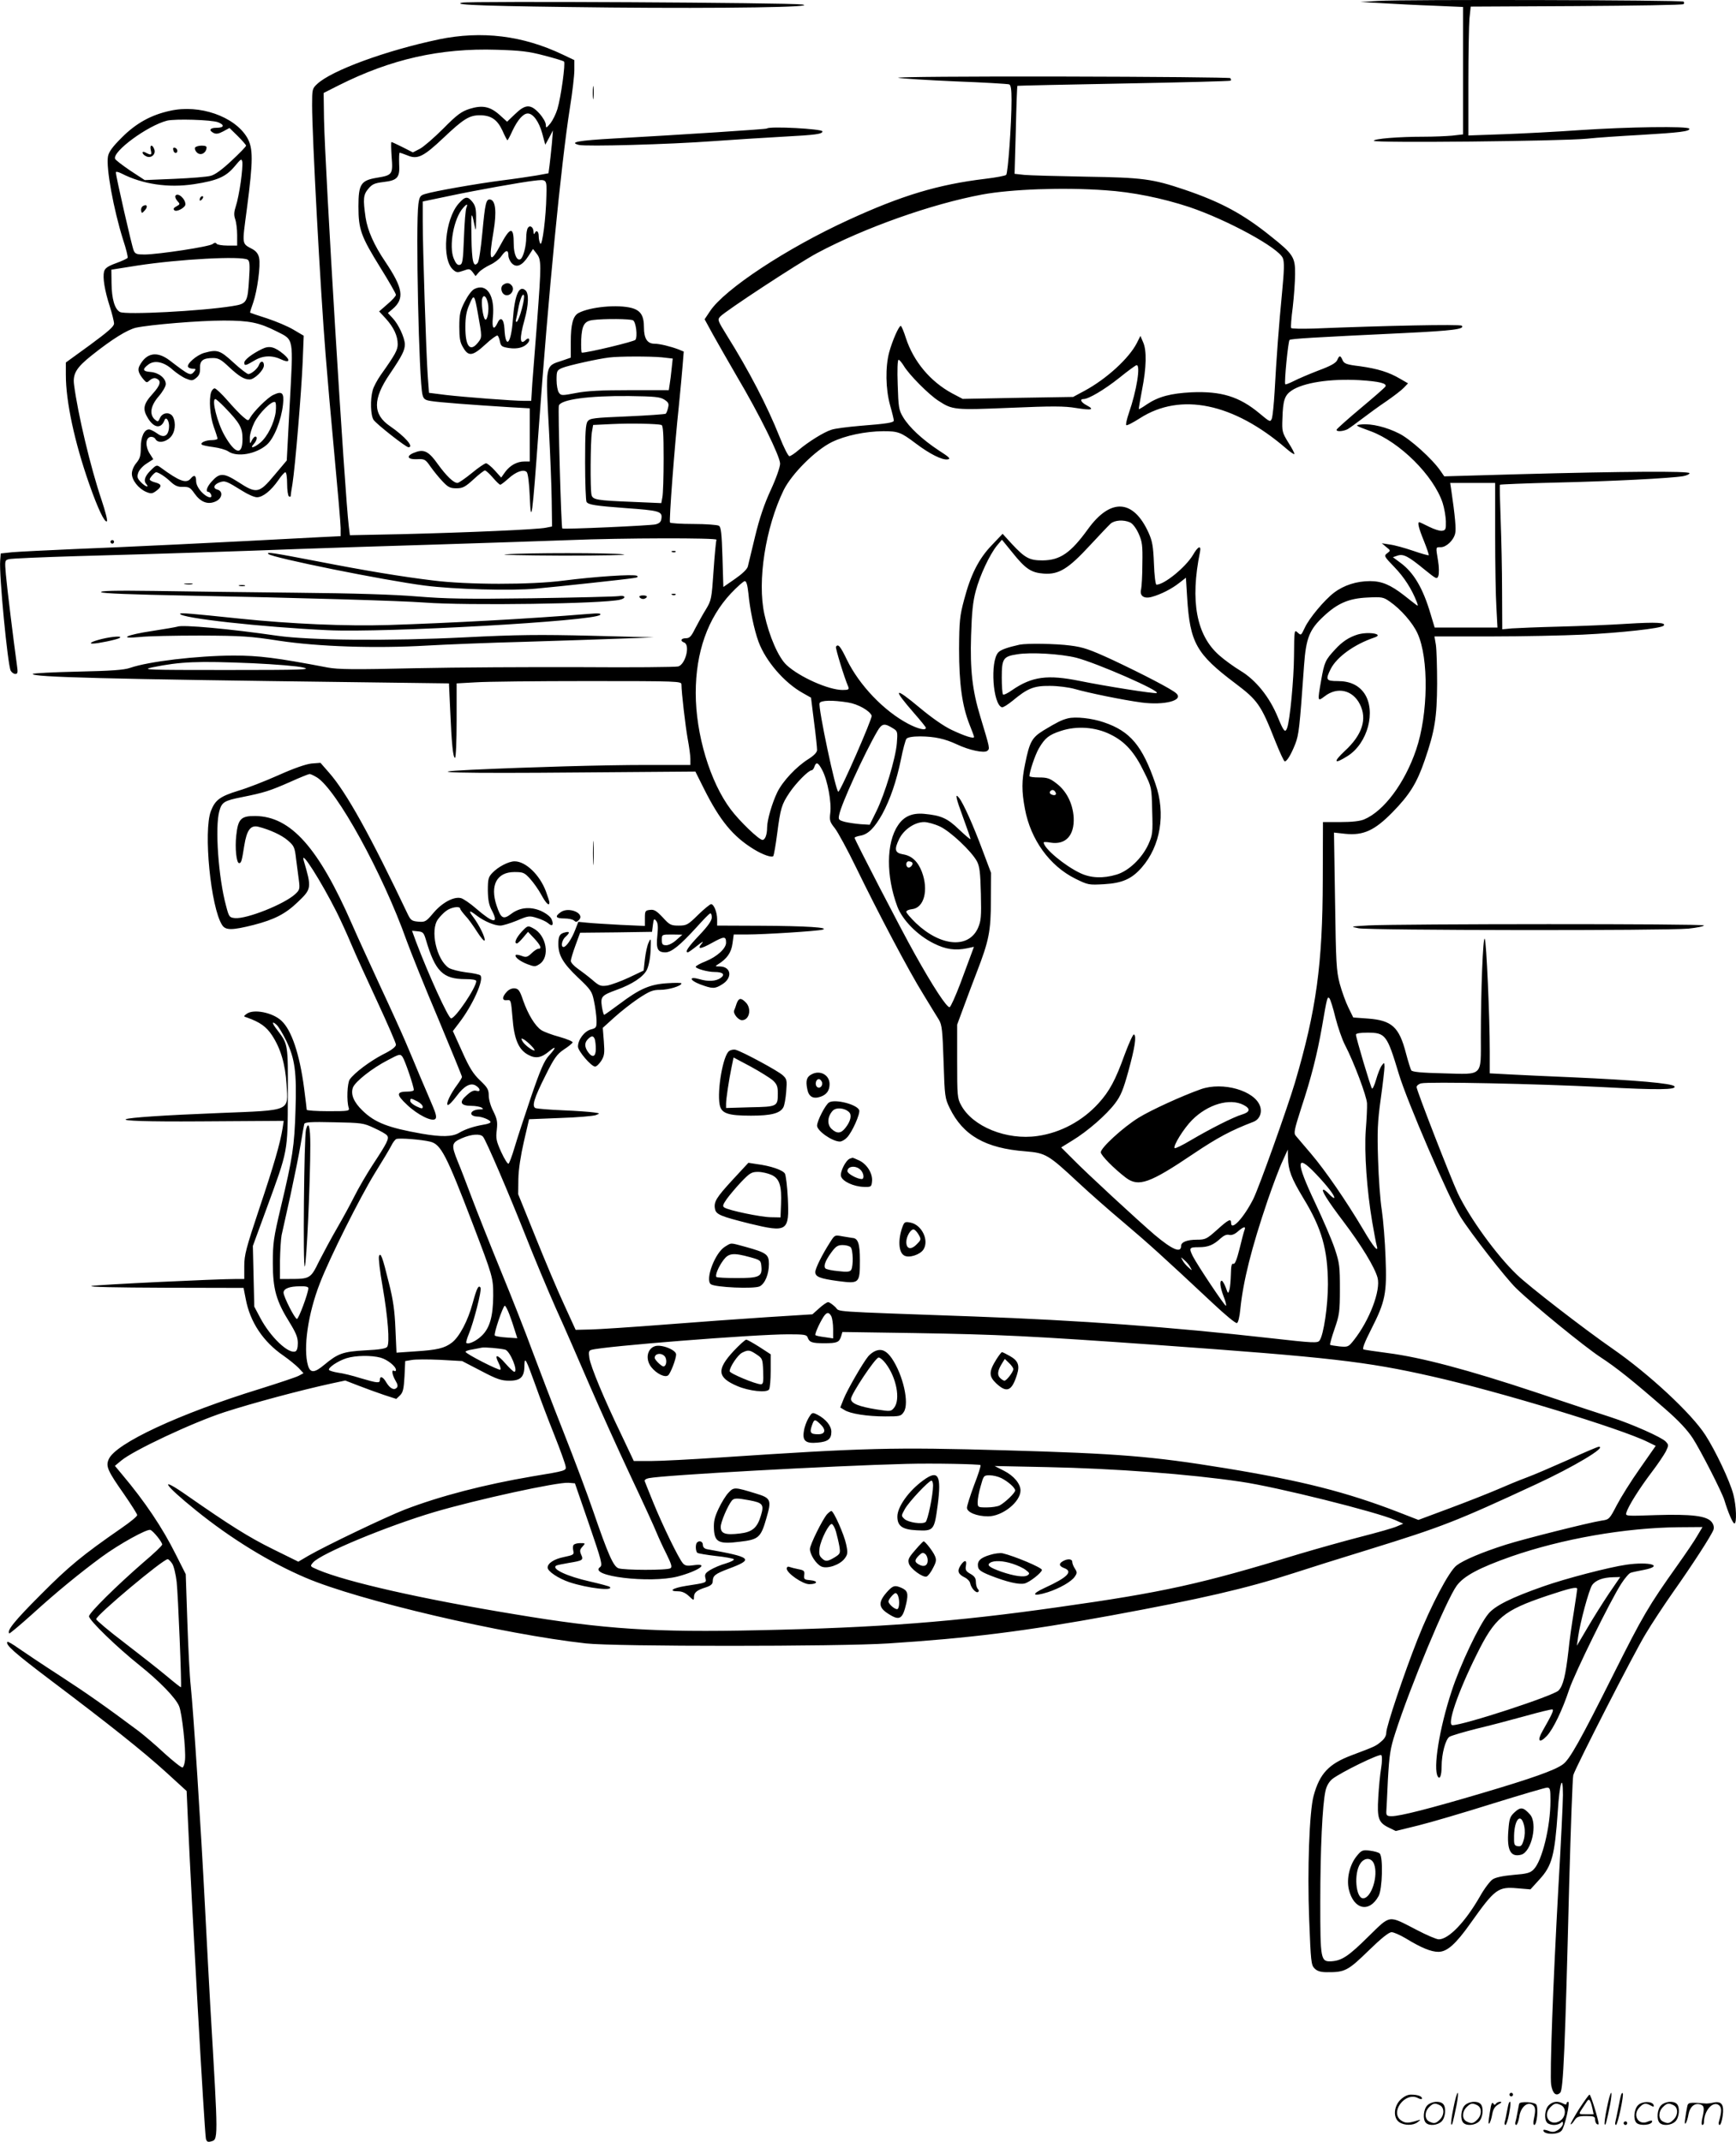<svg version="1.0" xmlns="http://www.w3.org/2000/svg"
  viewBox="0 0 972.881 1200.02"
 preserveAspectRatio="xMidYMid meet">
<g transform="translate(-0.096,1200.603) scale(0.1,-0.1)"
fill="#000000" stroke="none">
<path d="M7725 12001 l-100 -6 125 -7 c69 -4 198 -11 288 -14 l162 -7 0 -357
0 -357 -61 -7 c-34 -3 -106 -6 -159 -6 -140 0 -280 -11 -280 -23 0 -13 1056
-2 1195 12 55 6 189 15 299 21 220 13 279 20 274 35 -5 15 -345 10 -613 -8
-126 -9 -319 -19 -427 -23 l-198 -7 0 294 c0 162 3 324 6 361 l7 67 593 3
c326 2 596 6 600 11 4 4 4 10 0 14 -9 9 -1572 13 -1711 4z M2590 11991 c-63
-13 157 -20 831 -27 632 -6 1179 2 1074 17 -70 10 -1862 20 -1905 10z M2459
11785 c-295 -62 -601 -174 -681 -250 -27 -25 -28 -30 -28 -118 0 -171 46
-1030 76 -1402 8 -104 30 -355 49 -557 19 -202 35 -387 35 -411 l0 -45 -122
-6 c-540 -29 -1121 -57 -1363 -66 -159 -7 -319 -15 -355 -18 l-65 -7 -3 -40
c-7 -77 42 -585 59 -617 6 -10 17 -18 26 -18 13 0 15 8 9 48 -20 145 -56 438
-62 508 -7 80 -6 81 17 87 14 4 184 11 379 17 475 13 929 28 1245 40 143 5
490 17 770 25 281 9 618 20 750 25 290 12 828 13 821 2 -2 -4 -10 -82 -16
-172 -11 -160 -12 -167 -44 -220 -19 -30 -45 -79 -60 -107 -21 -43 -31 -53
-51 -53 -28 0 -34 -15 -10 -24 35 -13 8 -122 -33 -134 -15 -4 -259 -6 -542 -4
-283 1 -703 -1 -933 -6 -342 -8 -431 -7 -490 4 -288 55 -385 67 -527 67 -206
-1 -476 -33 -580 -69 -34 -12 -107 -17 -293 -21 -136 -3 -250 -9 -252 -13 -11
-18 426 -29 1791 -46 l541 -7 7 -151 c8 -188 16 -266 27 -266 5 0 9 94 9 208
l0 209 107 6 c58 4 342 7 630 7 507 0 523 -1 523 -19 0 -44 22 -232 35 -305 8
-43 15 -93 15 -112 l0 -34 -247 0 c-241 0 -654 -12 -978 -27 -316 -15 -62 -21
602 -15 l651 5 47 -94 c90 -180 163 -269 280 -341 52 -32 103 -49 110 -38 3 5
13 60 21 122 19 146 25 166 69 232 36 54 107 126 124 126 5 0 13 9 16 20 10
30 22 24 45 -21 29 -55 52 -181 44 -238 -5 -41 -3 -50 26 -86 17 -22 71 -121
119 -220 123 -253 297 -583 377 -711 36 -60 76 -124 87 -142 17 -29 20 -58 26
-235 6 -195 8 -205 34 -259 75 -154 201 -226 426 -243 111 -9 127 -18 291
-171 63 -59 180 -162 260 -229 137 -116 218 -189 500 -453 66 -62 126 -112
133 -109 7 2 15 35 19 78 16 157 62 341 153 609 30 87 67 186 84 221 l29 64 1
-45 c2 -71 18 -114 86 -227 104 -170 137 -288 138 -483 0 -118 -24 -284 -47
-315 -11 -15 -33 -14 -281 14 -551 62 -1059 99 -1660 121 -835 30 -742 24
-773 53 -16 15 -33 27 -40 27 -7 0 -29 -15 -50 -34 l-38 -34 -254 -16 c-140
-9 -401 -28 -580 -42 -179 -14 -363 -26 -409 -27 l-84 -2 -64 140 c-36 77
-108 248 -161 380 l-97 240 1 85 c1 54 13 131 31 210 l29 125 175 7 c96 3 185
11 199 16 25 10 24 10 -10 15 -19 3 -97 9 -173 12 -76 3 -145 9 -154 12 -23 9
-10 54 55 183 48 97 64 119 102 145 25 16 47 34 50 40 3 5 -30 19 -72 31 -42
11 -89 29 -103 38 -35 23 -75 89 -102 166 -18 54 -26 66 -46 68 -16 2 -33 -5
-46 -19 -28 -30 -27 -51 2 -47 21 3 22 -1 30 -97 9 -121 34 -180 88 -209 42
-23 74 -17 118 20 41 34 40 21 -2 -25 -26 -28 -48 -79 -100 -231 -36 -107 -78
-234 -92 -282 -14 -48 -30 -90 -34 -92 -5 -3 -23 26 -41 65 -28 62 -31 77 -25
124 5 45 2 61 -19 104 -15 28 -26 67 -26 89 0 33 -7 45 -49 85 -38 36 -60 71
-100 161 l-52 115 35 46 c77 100 141 244 119 266 -5 5 -41 13 -80 17 -39 5
-82 16 -97 25 -69 46 -106 212 -60 273 11 15 31 36 45 46 27 21 77 29 79 13 0
-5 14 -23 29 -40 16 -16 45 -57 66 -90 21 -33 40 -55 42 -48 5 14 -30 86 -64
131 -29 38 -23 41 21 7 41 -31 98 -55 131 -55 14 0 56 13 93 28 63 27 70 28
111 15 24 -7 52 -20 63 -29 24 -22 34 -11 20 22 -7 15 -31 33 -59 46 -60 26
-120 20 -168 -17 -44 -33 -57 -25 -81 47 -38 114 1 188 100 188 49 0 56 -3 88
-38 19 -21 48 -62 63 -90 26 -48 45 -66 45 -42 0 5 -9 33 -20 63 -35 92 -113
167 -175 167 -34 0 -93 -31 -125 -65 -22 -23 -25 -35 -25 -98 1 -55 6 -82 24
-115 38 -74 6 -69 -88 12 -34 30 -74 57 -87 60 -40 10 -106 -26 -154 -83 -41
-49 -47 -52 -84 -49 -36 3 -43 8 -58 38 -212 446 -346 687 -443 797 l-48 55
-51 -4 c-33 -4 -99 -27 -186 -66 -74 -33 -174 -72 -222 -86 -104 -32 -131 -52
-155 -114 -43 -112 -1 -541 63 -639 19 -30 55 -30 178 1 115 30 176 61 245
127 79 75 79 80 34 234 -20 69 98 -117 185 -290 22 -44 59 -125 82 -180 23
-55 89 -200 146 -322 57 -123 104 -231 104 -240 0 -12 -24 -31 -73 -55 -73
-38 -160 -103 -186 -140 -14 -21 -18 -120 -6 -158 6 -19 1 -20 -114 -20 -67 0
-121 4 -121 8 0 5 -7 60 -15 123 -25 189 -70 324 -127 376 -49 46 -155 67
-194 39 -19 -14 -19 -15 1 -21 73 -26 108 -51 140 -99 49 -74 75 -163 82 -277
9 -151 29 -143 -372 -159 -656 -26 -715 -51 -112 -47 l468 3 -6 -40 c-14 -88
-50 -211 -131 -452 -74 -222 -84 -259 -84 -322 l0 -72 -42 0 c-115 0 -778 -32
-813 -39 -24 -6 136 -9 406 -10 l445 -1 12 -61 c24 -130 98 -241 212 -319 30
-21 68 -52 84 -68 l28 -30 -28 -15 c-16 -8 -112 -40 -214 -72 -452 -139 -814
-307 -850 -396 -17 -39 -5 -65 87 -196 40 -58 73 -110 73 -116 0 -7 -39 -39
-87 -72 -221 -153 -296 -215 -454 -374 -147 -147 -191 -202 -176 -217 2 -2 61
47 131 110 132 120 260 225 386 318 98 72 255 159 274 152 17 -7 66 -68 66
-82 0 -6 -46 -50 -103 -98 -152 -132 -307 -285 -307 -304 0 -22 155 -172 280
-272 114 -91 206 -185 225 -232 16 -38 38 -239 33 -300 -2 -22 -8 -41 -14 -43
-6 -2 -51 34 -101 79 -49 46 -114 101 -144 124 -182 136 -293 214 -444 312
-93 60 -196 129 -229 152 -32 23 -60 39 -63 37 -14 -15 38 -61 239 -213 333
-251 520 -400 649 -517 l116 -106 7 -158 c20 -458 93 -1753 101 -1790 4 -16
10 -20 26 -16 44 12 44 -11 -1 753 -5 91 -19 343 -30 560 -23 450 -65 1099
-80 1240 -6 52 -14 214 -19 360 l-9 266 -55 109 c-75 151 -174 298 -302 450
l-40 48 35 29 c67 57 404 215 580 272 154 50 426 123 601 161 l75 16 75 -29
c41 -16 105 -39 143 -52 l68 -22 21 20 c17 17 21 37 25 106 l4 86 36 6 c20 4
91 4 159 1 l124 -7 106 -55 c89 -47 114 -55 159 -55 63 0 84 21 84 85 1 53 8
39 64 -116 24 -68 71 -192 104 -274 33 -83 61 -161 63 -175 4 -24 3 -25 -186
-56 -270 -46 -517 -110 -715 -186 -108 -42 -442 -202 -541 -259 l-56 -33 -144
71 c-134 66 -243 135 -477 298 -165 116 -137 67 48 -82 194 -157 414 -292 614
-377 296 -127 1109 -317 1571 -368 161 -18 1417 -18 1695 0 450 29 766 68
1250 157 500 92 756 151 1015 235 83 27 276 88 430 135 407 126 485 156 933
364 212 98 401 211 353 211 -6 0 -84 -33 -173 -74 -90 -40 -194 -85 -233 -99
-38 -14 -111 -44 -161 -66 -49 -21 -170 -69 -267 -105 l-177 -66 -113 44
c-287 111 -541 176 -970 246 -410 67 -599 82 -1232 100 -632 18 -783 14 -1595
-40 -162 -11 -338 -20 -391 -20 l-96 0 -70 148 c-97 201 -171 379 -179 429 -5
35 -3 42 12 46 68 20 914 87 1102 87 89 0 104 -2 109 -17 10 -28 24 -33 93
-33 73 0 84 5 95 39 l7 24 402 -6 c481 -8 643 -16 1366 -67 962 -69 1167 -92
1537 -176 374 -84 1061 -293 1210 -368 l43 -21 -88 -126 c-49 -69 -107 -162
-130 -206 -41 -79 -43 -81 -86 -87 -71 -11 -433 -102 -537 -135 -132 -42 -236
-86 -275 -116 -42 -32 -144 -225 -219 -415 -74 -187 -175 -487 -175 -522 0
-17 -10 -35 -29 -50 -29 -25 -33 -27 -166 -77 -127 -48 -178 -102 -212 -226
-24 -87 -36 -415 -25 -694 9 -235 11 -255 30 -274 15 -15 34 -21 69 -21 101
-1 118 8 233 120 72 70 114 104 130 104 12 0 48 -16 80 -35 85 -52 141 -75
182 -75 49 0 98 44 180 160 137 193 154 206 264 196 l72 -6 50 55 c71 77 86
135 103 380 10 161 29 221 29 94 0 -40 -11 -270 -25 -509 -31 -558 -49 -1056
-41 -1115 8 -49 28 -67 51 -44 17 17 27 247 50 1164 9 325 19 601 23 615 13
44 341 686 406 792 34 57 102 160 151 230 107 151 220 325 229 354 4 14 0 29
-11 43 -28 34 -114 44 -311 38 -172 -6 -173 -6 -166 15 11 37 74 136 139 222
36 47 72 101 82 120 16 34 16 37 -1 55 -22 24 -189 98 -306 136 -47 15 -238
78 -425 141 -376 125 -640 195 -827 219 -68 9 -129 18 -135 20 -9 3 5 39 42
112 80 157 89 203 81 403 -3 91 -13 210 -21 265 -9 55 -18 183 -21 285 -5 155
-3 210 15 339 12 85 21 166 21 180 -1 25 -1 26 -16 6 -8 -11 -22 -46 -31 -78
-9 -32 -20 -54 -23 -50 -8 9 -90 285 -90 302 0 7 24 11 63 11 103 0 111 -11
177 -230 46 -154 281 -698 346 -802 56 -90 255 -345 311 -399 95 -93 382 -327
473 -387 89 -58 182 -132 364 -291 75 -65 124 -118 154 -164 45 -70 164 -303
177 -347 19 -64 47 -130 56 -130 14 0 11 99 -6 163 -19 74 -100 245 -157 333
-78 121 -315 341 -518 482 -159 110 -471 351 -538 416 -114 109 -265 318 -331
456 -40 86 -231 576 -231 595 0 8 12 18 26 21 41 10 643 -2 1015 -21 315 -17
417 -15 404 4 -10 17 -217 35 -575 51 -129 5 -286 13 -347 16 l-113 6 0 121
c0 199 -19 617 -28 633 -10 17 -22 -292 -22 -551 0 -223 15 -209 -207 -203
-129 3 -177 8 -183 17 -4 7 -18 51 -30 97 -38 146 -79 183 -213 193 l-82 6
-27 55 c-15 30 -37 91 -49 135 -19 73 -21 116 -26 463 l-6 383 64 -7 c101 -10
164 19 264 121 96 98 137 164 181 293 56 163 68 238 69 427 0 94 -3 191 -7
218 l-8 47 318 0 c174 0 405 5 512 10 212 10 439 35 454 50 18 18 -41 21 -204
11 -91 -6 -262 -13 -380 -16 -118 -3 -239 -8 -267 -10 l-53 -5 -1 212 c0 117
-4 299 -8 403 -4 105 -6 192 -4 195 2 2 142 8 311 12 310 7 644 24 716 36 21
4 37 12 35 17 -5 12 -364 10 -954 -6 l-420 -12 -20 29 c-46 68 -172 181 -233
211 -71 36 -154 56 -209 51 -42 -4 -39 -6 49 -38 163 -60 353 -248 404 -402 9
-28 17 -74 18 -102 1 -45 -1 -51 -21 -54 -12 -2 -44 8 -72 22 -28 14 -53 26
-56 26 -11 0 -4 -32 26 -105 17 -42 29 -79 27 -80 -2 -2 -42 9 -88 25 -47 16
-105 32 -130 35 l-45 7 25 -21 c25 -20 25 -20 5 -35 -19 -14 -18 -17 41 -78
55 -57 97 -123 125 -195 8 -21 7 -24 -3 -16 -7 5 -38 29 -68 53 -76 59 -125
80 -191 80 -75 0 -147 -23 -202 -65 -54 -41 -139 -143 -163 -195 -22 -46 -21
-46 -42 -27 -17 16 -18 11 -19 -131 -1 -132 -23 -365 -39 -406 -11 -28 -19
-18 -52 62 -46 112 -122 207 -208 259 -38 23 -92 62 -121 88 -127 112 -163
303 -107 578 8 40 -11 33 -39 -16 -41 -69 -161 -167 -205 -167 -5 0 -12 53
-14 118 -4 98 -9 126 -30 173 -85 188 -213 196 -340 20 -97 -134 -156 -174
-254 -175 -74 0 -98 13 -172 92 l-52 57 -61 -64 c-73 -76 -118 -165 -155 -306
-24 -90 -27 -118 -28 -275 0 -195 17 -319 59 -425 14 -34 25 -65 25 -68 0 -12
-51 4 -125 39 -43 20 -112 68 -179 124 -145 121 -155 111 -32 -30 36 -41 66
-78 66 -82 0 -17 -45 -6 -100 23 -136 72 -273 216 -342 357 -37 77 -50 93 -62
74 -4 -6 46 -171 69 -224 6 -15 1 -18 -32 -18 -78 0 -240 72 -313 139 -46 42
-98 161 -125 285 -41 186 6 486 108 696 45 91 178 224 270 269 76 37 187 60
289 61 82 0 98 -6 179 -67 79 -60 150 -96 181 -91 19 3 10 12 -51 51 -92 61
-165 129 -199 186 -24 40 -26 56 -30 183 -3 80 -1 138 5 138 5 0 17 -15 28
-32 28 -49 142 -164 196 -198 78 -51 89 -52 402 -39 234 10 303 10 368 -1 88
-14 107 -10 60 15 -31 16 -41 35 -18 35 29 0 118 53 201 119 48 39 92 71 97
71 23 0 0 -143 -43 -267 -12 -35 -19 -66 -15 -69 3 -4 38 14 77 39 228 146
524 84 818 -169 23 -20 44 -35 47 -32 2 2 -12 31 -33 63 -35 57 -37 64 -34
135 3 102 12 131 52 158 66 44 215 67 379 58 112 -7 157 -18 146 -36 -3 -6
-65 -60 -138 -121 -73 -61 -133 -115 -135 -120 -5 -13 35 -11 61 2 12 7 48 33
82 59 33 25 94 70 136 98 42 29 86 63 98 76 l23 24 -45 26 c-63 37 -125 56
-225 70 -75 9 -88 14 -97 34 -12 28 -18 28 -30 0 -7 -16 -37 -33 -105 -58 -52
-20 -115 -47 -138 -59 -24 -12 -46 -21 -48 -18 -7 6 16 241 24 248 7 7 124 14
647 39 268 13 337 22 318 41 -9 9 -437 0 -830 -16 -67 -2 -124 -1 -126 3 -3 4
1 57 9 117 7 61 13 144 13 186 1 93 -10 111 -136 211 -155 125 -280 192 -483
261 -181 61 -234 68 -555 73 -159 3 -314 7 -344 10 l-54 6 7 246 c3 135 7 246
9 247 1 1 269 7 595 13 327 6 596 13 600 16 3 3 2 9 -2 14 -4 4 -431 8 -949 9
-523 1 -929 -2 -912 -7 17 -4 160 -13 319 -20 159 -6 295 -14 303 -17 9 -4 13
-27 13 -87 0 -135 -20 -410 -30 -420 -5 -5 -58 -15 -117 -22 -265 -32 -468
-93 -768 -231 -345 -158 -694 -388 -775 -511 l-30 -45 47 -86 c26 -47 87 -153
135 -236 124 -209 241 -446 241 -487 0 -19 -22 -82 -52 -147 -37 -80 -63 -157
-88 -260 -19 -80 -38 -157 -41 -170 -4 -15 -33 -42 -72 -69 l-65 -45 -5 167
c-4 133 -8 169 -20 176 -8 5 -72 10 -142 10 -70 0 -129 4 -132 8 -6 10 25 424
50 657 8 83 18 184 21 226 l6 75 -29 12 c-45 17 -106 32 -135 32 -40 0 -59 29
-59 91 0 66 -18 95 -68 109 -78 21 -233 7 -299 -28 -31 -17 -43 -64 -43 -163
l0 -87 -49 -17 c-96 -31 -93 -17 -73 -395 7 -135 14 -310 15 -389 l2 -145 -35
-7 c-46 -10 -442 -27 -806 -36 l-292 -6 -6 49 c-23 185 -134 2009 -139 2284
l-2 145 85 43 c293 147 568 209 885 199 131 -4 179 -9 265 -32 58 -15 108 -30
112 -34 9 -8 -17 -200 -37 -266 -8 -27 -26 -63 -39 -80 -24 -28 -25 -29 -26
-8 0 13 -16 41 -36 63 -49 54 -78 53 -136 -3 l-45 -43 -42 38 c-54 48 -97 56
-168 34 -46 -15 -70 -32 -148 -111 -51 -51 -110 -102 -131 -113 l-39 -20 -57
29 c-32 16 -60 29 -63 29 -3 0 -2 -37 1 -83 8 -98 4 -103 -82 -117 -90 -15
-104 -35 -104 -161 0 -129 14 -167 123 -343 48 -77 87 -145 87 -152 0 -7 -21
-30 -47 -52 l-47 -41 38 -41 c44 -49 66 -96 66 -143 0 -32 -14 -58 -95 -172
-19 -27 -40 -66 -45 -85 -15 -53 -12 -142 5 -167 18 -25 181 -153 195 -153 34
0 -20 61 -103 118 -97 66 -98 151 -1 293 69 102 84 132 84 166 -1 37 -35 111
-68 146 l-27 29 26 22 c69 59 59 117 -41 266 -63 93 -99 175 -110 247 -15 105
-13 128 16 162 21 25 35 31 84 37 79 9 93 25 88 103 -1 34 0 61 3 61 4 0 23
-7 44 -15 56 -24 90 -7 202 99 111 105 144 126 203 126 63 0 98 -24 127 -86
13 -30 26 -54 28 -54 2 0 15 24 28 53 29 61 60 97 86 97 30 0 63 -46 81 -112
l17 -63 22 40 21 40 -6 -75 c-4 -41 -10 -95 -13 -120 l-6 -45 -65 -12 c-36 -6
-123 -19 -195 -28 -147 -19 -384 -61 -431 -76 -28 -8 -32 -15 -38 -56 -16
-117 3 -994 23 -1069 6 -24 14 -30 47 -35 38 -7 236 -22 447 -35 l107 -6 0
-149 0 -149 -30 0 c-41 0 -80 -21 -108 -59 l-22 -31 -36 40 c-20 22 -42 40
-49 40 -7 0 -44 -25 -80 -55 -37 -30 -73 -55 -80 -55 -22 0 -62 39 -110 105
-47 67 -74 83 -117 70 -61 -19 -62 -44 -1 -42 44 2 48 0 77 -42 17 -24 47 -61
67 -82 31 -33 43 -39 78 -39 35 0 49 7 96 50 30 28 59 50 64 50 5 0 25 -18 44
-40 19 -22 37 -40 42 -40 4 0 25 16 46 35 43 39 85 53 102 36 7 -7 14 -62 17
-134 7 -176 15 -119 50 373 54 751 125 1483 175 1801 14 86 25 182 25 212 l0
56 -63 30 c-226 108 -455 136 -698 86z m604 -875 c-2 -120 -23 -285 -34 -269
-5 8 -9 26 -9 42 0 28 -14 37 -23 15 -3 -7 -6 -3 -6 9 -1 27 -20 40 -32 22 -5
-8 -9 -32 -9 -54 0 -49 -17 -112 -32 -121 -20 -12 -38 28 -38 85 0 100 -19 98
-75 -7 -58 -108 -67 -90 -38 79 18 109 11 171 -18 177 -24 4 -29 -17 -45 -187
-8 -85 -19 -160 -26 -168 -24 -29 -33 8 -35 145 -3 139 0 152 16 71 9 -43 9
-42 10 27 1 58 -3 76 -20 98 -27 34 -41 33 -78 -9 -77 -88 -96 -312 -31 -370
19 -17 25 -17 57 -6 33 12 37 12 53 -8 l16 -22 19 22 c11 12 39 30 62 41 23
10 52 32 63 48 26 37 40 38 40 5 0 -14 9 -34 20 -45 26 -26 58 -12 92 41 l26
40 21 -27 c26 -34 26 -57 2 -379 -11 -137 -23 -294 -27 -347 l-6 -98 -39 0
c-62 0 -336 21 -439 33 l-95 12 -7 95 c-9 127 -28 720 -28 863 l0 114 153 32
c151 32 399 76 467 84 77 9 75 11 73 -83z m3132 30 c153 -10 319 -44 471 -94
213 -72 500 -228 524 -286 9 -21 8 -67 -4 -191 -18 -184 -32 -373 -42 -559 -4
-69 -11 -135 -15 -148 -9 -22 -10 -22 -71 29 -112 93 -213 124 -379 117 -117
-6 -185 -24 -250 -67 -24 -17 -45 -29 -46 -27 -1 1 7 49 18 107 25 126 27 222
6 268 l-15 35 -20 -40 c-44 -86 -170 -201 -292 -267 l-65 -35 -309 -5 -310 -6
-59 31 c-122 66 -216 178 -259 309 -12 38 -25 69 -29 69 -11 0 -48 -85 -65
-148 -22 -83 -20 -205 5 -296 12 -42 21 -80 21 -86 0 -12 -37 -18 -190 -30
-69 -6 -141 -15 -160 -22 -42 -13 -130 -68 -184 -114 -22 -19 -45 -34 -51 -34
-7 0 -31 48 -55 108 -69 173 -171 370 -297 571 -50 81 -52 86 -36 103 28 31
440 301 543 356 266 142 641 275 925 328 162 30 455 41 690 24z m-3580 -97
c-5 -10 -11 -85 -14 -168 -5 -133 -8 -150 -24 -153 -12 -3 -22 8 -33 35 -29
69 0 227 53 285 20 23 27 23 18 1z m934 -632 c16 -10 26 -90 13 -109 -7 -10
-265 -72 -300 -72 -4 0 -5 33 -4 72 4 82 17 105 66 111 62 8 211 7 225 -2z
m160 -207 l62 -7 -6 -56 c-3 -31 -8 -71 -11 -88 l-5 -33 -218 0 c-157 0 -242
-4 -302 -16 -78 -15 -84 -15 -96 2 -7 10 -13 42 -13 71 0 51 2 55 33 68 31 13
200 51 262 58 54 7 231 7 294 1z m15 -237 c23 -15 27 -23 21 -45 -3 -15 -9
-30 -13 -34 -4 -3 -101 -10 -215 -15 -189 -8 -210 -10 -223 -28 -11 -15 -14
-64 -14 -229 0 -116 4 -216 8 -222 10 -16 48 -22 221 -35 183 -13 204 -18 199
-56 -2 -20 -10 -29 -33 -35 -29 -7 -517 -29 -523 -23 -6 6 -25 674 -19 689 13
34 167 55 393 53 146 -2 174 -5 198 -20z m-16 -142 c9 -3 12 -50 12 -188 0
-102 -3 -199 -7 -217 l-6 -33 -161 7 c-202 8 -223 12 -230 39 -8 31 -6 303 2
352 l7 40 105 5 c105 5 254 2 278 -5z m4672 -617 c0 -161 3 -344 7 -405 l6
-113 -176 0 -176 0 -22 73 c-43 147 -95 235 -170 290 l-42 31 26 9 c33 11 61
-4 151 -78 67 -54 70 -56 78 -35 4 12 4 50 -2 84 -13 80 -14 76 15 76 31 0 72
38 81 77 6 24 0 94 -23 251 l-5 32 126 0 126 0 0 -292z m-2046 71 c15 -7 34
-32 48 -63 20 -45 23 -65 21 -169 0 -65 -4 -129 -7 -142 -10 -38 16 -56 61
-43 50 14 110 44 154 79 l36 28 7 -112 c16 -253 51 -315 270 -480 125 -94 144
-121 222 -319 26 -65 50 -118 55 -118 12 0 35 37 59 98 20 53 24 86 49 439 11
154 30 202 111 277 77 72 140 99 243 104 83 4 90 3 127 -23 61 -42 129 -120
155 -178 64 -139 60 -453 -8 -652 -64 -188 -181 -344 -291 -390 -23 -10 -69
-15 -133 -15 l-98 0 -1 -323 c-1 -474 -36 -730 -156 -1137 -43 -144 -202 -590
-234 -653 -54 -106 -124 -181 -124 -132 0 25 -15 18 -79 -40 -57 -51 -65 -55
-112 -55 -55 0 -89 -13 -89 -35 0 -42 -49 -21 -148 62 -90 77 -382 346 -460
426 l-64 64 63 39 c84 51 190 143 239 208 32 42 46 77 74 178 37 134 47 200
32 208 -5 3 -28 -48 -52 -112 -52 -145 -86 -207 -147 -274 -90 -99 -213 -165
-342 -183 -173 -25 -364 53 -428 173 -21 38 -22 54 -22 246 l0 205 37 100 c20
55 53 142 73 194 68 176 79 229 79 401 l1 155 -47 125 c-52 140 -108 265 -132
295 -25 32 -19 2 24 -114 22 -60 40 -112 40 -116 0 -5 -28 19 -63 52 -67 65
-102 80 -197 89 -67 6 -114 -14 -147 -65 -66 -98 -67 -284 -3 -455 29 -76 113
-161 204 -206 68 -34 121 -41 188 -27 l37 8 -14 -38 c-8 -21 -36 -96 -62 -167
-27 -71 -54 -131 -60 -133 -15 -5 -94 116 -196 299 -77 137 -337 640 -337 650
0 3 15 9 34 12 43 8 78 44 121 120 45 83 80 186 105 307 11 56 25 108 31 116
8 8 34 13 78 13 80 -1 137 -13 205 -45 70 -33 153 -50 170 -36 15 13 15 12
-39 191 -45 147 -58 263 -52 454 4 130 10 190 26 250 24 90 78 204 119 255
l28 33 57 -70 c75 -94 107 -115 178 -120 84 -6 137 27 257 157 54 58 106 113
117 123 23 20 73 23 109 7z m-2139 -396 c8 -89 32 -205 57 -273 40 -108 144
-229 248 -287 l46 -26 17 -136 c10 -75 17 -145 17 -157 0 -13 -16 -30 -47 -50
-69 -43 -145 -124 -176 -187 -29 -60 -57 -156 -57 -197 0 -40 -11 -70 -26 -70
-19 0 -127 103 -178 171 -116 154 -196 421 -196 652 0 230 68 420 197 558 36
38 71 69 78 69 9 0 15 -22 20 -67z m-2780 -393 c128 -6 254 -16 285 -24 49
-12 3 -14 -430 -14 -447 0 -479 1 -415 15 159 32 250 36 560 23z m3339 -220
c56 -9 121 -46 132 -74 5 -14 -175 -426 -187 -426 -14 0 -114 473 -105 496 6
17 74 18 160 4z m255 -147 c22 -14 23 -20 18 -82 -7 -84 -67 -284 -115 -381
l-37 -75 -50 3 c-27 2 -67 8 -89 13 -35 10 -38 12 -32 40 11 59 142 345 213
467 27 46 40 48 92 15z m-3233 -272 c111 -68 370 -539 504 -916 24 -66 103
-263 177 -437 73 -175 133 -321 133 -326 0 -4 -12 -24 -26 -43 -38 -51 -65
-107 -54 -114 5 -3 27 19 50 50 41 56 79 77 108 58 25 -15 28 -36 4 -29 -15 5
-31 -2 -56 -25 -44 -38 -35 -59 28 -59 22 0 48 -5 56 -10 12 -8 10 -10 -10
-10 -32 0 -55 -15 -46 -29 4 -6 18 -11 31 -11 28 0 75 -20 75 -31 0 -5 -17
-11 -37 -14 -58 -10 -105 -26 -139 -46 -38 -23 -99 -24 -209 -5 -188 33 -263
62 -332 129 -50 48 -68 92 -54 130 13 33 106 107 195 153 66 35 70 36 83 18
13 -18 63 -164 63 -185 0 -5 -15 -9 -32 -9 -67 0 -68 -16 -6 -74 60 -57 141
-97 159 -79 8 8 3 29 -14 69 -14 33 -46 109 -72 169 -25 61 -62 148 -82 195
-20 47 -83 186 -141 310 -57 124 -129 280 -158 347 -188 430 -343 604 -541
607 -82 1 -98 -16 -108 -109 -8 -71 1 -155 16 -155 12 0 15 10 29 99 14 86 35
115 78 105 64 -16 132 -47 166 -77 34 -29 39 -38 46 -102 5 -38 12 -93 16
-122 6 -47 4 -54 -20 -76 -61 -57 -273 -141 -338 -135 -31 3 -34 6 -50 68 -43
157 -63 442 -38 531 14 51 27 59 128 79 125 25 155 35 267 84 55 25 105 45
110 45 6 1 24 -8 41 -18z m3493 -276 c59 -28 176 -138 207 -195 15 -29 19 -62
22 -182 3 -129 1 -151 -16 -191 -52 -117 -208 -105 -347 26 -30 29 -55 58 -55
64 0 7 14 13 32 15 68 7 94 107 55 210 -22 57 -56 89 -104 97 -47 8 -52 26
-23 86 26 53 87 95 140 95 19 0 59 -11 89 -25z m-156 -202 c9 -9 -13 -34 -24
-27 -14 8 -11 34 4 34 8 0 17 -3 20 -7z m-2725 -433 c52 -177 95 -220 222
-220 37 0 60 -4 60 -11 0 -36 -117 -209 -141 -209 -15 0 -125 241 -196 428
l-23 63 32 -3 c30 -3 34 -8 46 -48z m5097 -436 c14 -54 38 -124 54 -154 50
-96 121 -286 123 -326 1 -22 -2 -88 -7 -149 -9 -126 6 -338 36 -515 11 -63 22
-123 25 -132 14 -47 -19 -8 -76 90 -95 160 -212 330 -292 424 -39 45 -77 91
-85 100 -13 14 -9 33 30 155 57 172 90 304 117 458 28 164 30 169 41 158 5 -5
21 -54 34 -109z m-5880 -129 c49 -101 59 -177 52 -389 -6 -201 -16 -266 -82
-543 -41 -173 -45 -201 -45 -314 0 -146 19 -213 94 -333 35 -57 46 -83 46
-115 0 -27 -5 -44 -14 -47 -39 -15 -139 80 -196 187 l-34 64 -4 170 -4 170 77
210 c121 330 118 315 119 630 1 294 2 289 -60 371 -30 38 -31 53 -3 28 11 -10
35 -50 54 -89z m1374 -29 c14 -14 21 -26 17 -26 -14 0 -57 33 -67 52 -9 17 -8
18 8 10 10 -6 29 -22 42 -36z m-639 -311 c17 -9 30 -22 30 -30 0 -12 -5 -12
-35 2 -19 9 -35 23 -35 30 0 17 4 16 40 -2z m-243 -149 c35 -16 68 -34 73 -42
14 -16 1 -41 -82 -167 -33 -51 -78 -128 -100 -172 -22 -44 -66 -125 -98 -180
-32 -55 -77 -139 -101 -186 -47 -97 -51 -99 -166 -99 l-53 0 0 103 c1 56 5
120 9 142 5 22 27 123 50 225 22 102 48 230 57 285 9 55 18 106 20 113 3 11
38 13 166 10 155 -3 166 -4 225 -32z m611 -49 c17 -20 145 -319 239 -556 46
-117 122 -299 169 -405 48 -105 132 -299 189 -431 57 -132 160 -360 229 -507
70 -148 135 -290 146 -318 11 -27 36 -82 56 -121 28 -57 33 -74 22 -80 -18
-12 -261 -11 -291 0 -29 11 -58 77 -142 321 -31 91 -106 291 -167 445 -61 154
-139 359 -175 455 -35 96 -114 297 -175 445 -61 149 -134 333 -163 410 -29 77
-64 169 -79 204 -37 92 -35 104 22 129 55 24 105 27 120 9z m-295 -28 c59 -15
90 -75 235 -454 116 -304 117 -307 117 -410 -1 -114 -19 -178 -62 -221 -31
-31 -77 -53 -89 -42 -2 3 4 25 14 49 27 64 74 247 66 260 -11 18 -21 -2 -44
-86 -27 -100 -74 -189 -117 -222 -41 -31 -81 -41 -209 -49 l-101 -7 -6 134
c-4 101 -13 164 -36 254 -37 151 -47 176 -56 153 -4 -9 5 -86 20 -170 30 -174
41 -316 26 -338 -7 -10 -41 -16 -123 -20 -125 -7 -153 -17 -231 -82 -54 -45
-77 -46 -90 -3 -28 96 0 291 67 462 56 145 224 479 306 613 43 69 85 139 94
157 8 17 21 34 28 37 17 7 143 -3 191 -15z m4963 -181 c64 -67 109 -126 102
-134 -3 -2 -15 7 -28 21 -13 14 -27 25 -32 25 -15 0 21 -59 113 -180 99 -131
174 -254 190 -313 19 -70 -45 -239 -133 -350 -30 -38 -33 -39 -80 -35 -27 3
-50 7 -53 9 -2 3 9 43 25 89 27 78 30 96 30 224 0 126 -2 145 -29 226 -16 48
-66 164 -110 257 -110 232 -108 280 5 161z m-401 -315 c-4 -10 -16 -57 -28
-106 -15 -60 -26 -86 -34 -82 -10 3 -13 -12 -14 -58 -1 -34 -4 -73 -8 -87 -7
-24 -8 -24 -21 13 -8 20 -18 37 -22 37 -14 0 -9 -37 11 -90 11 -27 16 -50 12
-50 -8 0 -160 228 -185 277 -23 47 -21 51 33 51 53 0 82 12 123 50 18 16 34
23 48 19 13 -3 30 3 48 19 32 28 47 31 37 7z m-303 -208 c11 -20 11 -20 -11 0
-13 11 -28 29 -33 40 -11 20 -11 20 11 0 13 -11 28 -29 33 -40z m-4943 -117
c-1 -30 -55 -173 -64 -172 -12 1 -74 123 -75 147 0 23 33 36 93 36 31 1 47 -3
46 -11z m1126 -145 c10 -26 24 -67 31 -91 l14 -44 -60 4 c-33 2 -62 7 -66 11
-8 7 46 167 56 167 4 0 15 -21 25 -47z m1805 -12 c5 -11 10 -43 10 -72 l0 -52
-47 7 c-25 3 -49 8 -52 11 -5 6 21 65 45 103 18 27 30 28 44 3z m-1828 -187
c28 -8 75 -124 51 -124 -5 0 -27 21 -50 47 -45 52 -64 54 -38 3 9 -18 14 -35
10 -38 -7 -7 -195 89 -195 100 0 4 17 10 38 13 20 4 44 8 52 10 17 4 105 -4
132 -11z m-698 -45 c39 -11 86 -49 86 -69 0 -6 -4 -8 -10 -5 -16 10 -12 -21 7
-54 13 -21 15 -33 7 -41 -15 -15 -37 -4 -58 30 -18 32 -36 39 -36 15 0 -20
-13 -19 -108 9 -44 14 -101 28 -127 31 -25 4 -47 11 -50 15 -8 12 50 51 98 66
52 16 139 17 191 3z m3362 -602 c3 -3 -13 -53 -36 -112 -22 -59 -40 -116 -40
-127 0 -25 55 -48 118 -48 81 0 182 81 182 145 0 37 -37 82 -92 110 l-53 27
290 -6 c385 -8 800 -39 1090 -82 200 -29 760 -169 865 -215 l45 -20 -35 -15
c-19 -9 -111 -35 -205 -59 -93 -24 -246 -67 -340 -95 -552 -169 -765 -216
-1355 -299 -575 -82 -1004 -115 -1675 -129 -585 -13 -865 5 -1367 89 -525 86
-946 182 -1104 249 -47 20 -47 20 -28 42 44 50 416 204 679 282 241 71 692
169 752 164 l36 -3 79 -229 c70 -204 77 -230 62 -240 -70 -51 279 -93 435 -53
117 31 182 77 88 63 -34 -5 -47 -3 -59 11 -24 27 -114 213 -165 338 -24 60
-47 115 -49 122 -3 6 7 14 23 17 83 17 1021 69 1443 80 146 4 410 -1 416 -7z
m117 -73 c39 -20 77 -54 77 -69 0 -14 -57 -68 -87 -84 -12 -6 -44 -11 -72 -11
-50 0 -51 1 -51 30 0 17 7 57 17 90 16 58 17 60 50 60 19 0 48 -7 66 -16z
m3901 -321 c-15 -27 -66 -102 -113 -168 -162 -228 -193 -281 -358 -610 -186
-371 -246 -479 -284 -505 -45 -33 -176 -79 -453 -161 -294 -87 -459 -129 -506
-129 -25 0 -30 4 -30 23 1 12 5 94 9 182 8 138 13 174 41 260 83 259 287 748
345 827 40 54 126 100 305 163 285 99 637 161 938 164 l134 1 -28 -47z m-8548
-158 c9 -13 20 -60 25 -102 8 -73 29 -585 24 -591 -1 -1 -37 27 -81 64 -43 36
-150 120 -236 186 -87 66 -158 126 -158 132 0 22 374 336 401 336 4 0 16 -11
25 -25z m6775 -1146 c-6 -35 -13 -109 -16 -164 -7 -117 1 -141 59 -169 l39
-19 126 31 c69 17 256 72 415 122 158 49 297 90 307 90 17 0 19 -8 19 -74 0
-145 -47 -337 -94 -384 -19 -20 -38 -25 -114 -31 -57 -5 -100 -14 -116 -25
-14 -9 -47 -52 -72 -97 -83 -144 -175 -239 -230 -239 -13 0 -69 24 -126 54
-159 82 -142 85 -267 -37 -113 -112 -150 -136 -208 -140 -61 -3 -63 7 -63 333
0 294 12 545 29 621 6 28 20 52 38 67 45 36 265 144 275 134 5 -5 5 -36 -1
-73z M2822 10411 c-21 -13 -11 -55 15 -59 28 -4 50 32 32 54 -13 16 -28 18
-47 5z M2660 10387 c-15 -7 -37 -37 -55 -72 -26 -51 -30 -71 -30 -140 0 -63 4
-88 21 -115 30 -53 53 -50 124 15 33 31 64 53 69 51 5 -3 11 -19 14 -35 5 -25
12 -29 50 -35 48 -7 85 3 106 28 16 19 6 35 -11 18 -34 -34 -37 7 -8 110 24
87 26 151 5 168 -36 30 -60 -28 -70 -167 -10 -135 -41 -167 -47 -49 -3 56 -22
71 -39 32 -21 -44 -32 -30 -26 31 13 123 -34 194 -103 160z m265 -113 c-9 -35
-22 -67 -27 -70 -6 -4 -8 1 -5 12 3 11 8 36 12 58 9 53 26 94 32 77 3 -7 -2
-42 -12 -77z m-246 -24 c24 -133 24 -134 1 -163 -44 -56 -72 -23 -71 89 0 53
6 88 23 125 25 60 28 56 47 -51z m56 59 c9 -38 -3 -105 -16 -92 -12 12 -23 98
-15 118 8 23 23 10 31 -26z M7610 8451 c-49 -15 -87 -40 -127 -84 -55 -59 -60
-71 -78 -172 -21 -121 -21 -121 20 -90 71 55 157 35 197 -45 42 -83 13 -172
-85 -262 -67 -63 -60 -76 16 -28 113 71 161 252 94 351 -32 46 -81 69 -149 69
-66 0 -70 7 -39 69 35 67 132 137 244 175 58 19 -31 35 -93 17z M5715 8394
c-67 -15 -106 -28 -120 -44 -46 -51 -30 -291 21 -307 6 -2 33 15 60 37 83 69
118 84 209 83 44 0 106 -8 138 -17 76 -22 271 -62 375 -76 129 -17 240 12 194
52 -25 23 -185 106 -357 187 -128 59 -164 71 -235 80 -82 11 -244 13 -285 5z
m317 -73 c119 -31 479 -189 451 -198 -13 -5 -290 39 -432 68 -179 36 -266 25
-377 -51 -25 -18 -48 -29 -52 -25 -4 4 -7 47 -7 95 0 106 8 118 86 130 78 13
246 2 331 -19z M5985 7981 c-35 -9 -59 -21 -137 -68 -64 -40 -77 -63 -102
-186 -20 -95 -20 -154 -1 -254 32 -172 139 -319 282 -390 71 -35 75 -36 162
-31 101 6 154 29 210 93 106 121 136 302 77 470 -73 213 -141 294 -289 344
-67 23 -159 33 -202 22z m239 -90 c82 -40 135 -99 189 -211 42 -85 42 -85 45
-217 4 -124 2 -135 -21 -187 -36 -79 -111 -150 -178 -170 -76 -23 -145 -20
-204 8 -87 41 -205 139 -205 172 0 3 17 3 38 -1 85 -14 135 40 130 141 -5 78
-40 148 -97 191 -36 28 -51 33 -97 33 -30 0 -54 3 -54 8 1 26 32 119 53 155
34 58 56 76 124 98 88 29 193 22 277 -20z m-309 -322 c10 -15 -1 -23 -20 -15
-9 3 -13 10 -10 16 8 13 22 13 30 -1z M6730 5903 c-102 -36 -280 -117 -349
-160 -87 -54 -211 -168 -211 -193 0 -17 74 -92 141 -143 71 -53 133 -31 379
135 134 90 211 131 334 178 35 13 51 50 39 87 -29 88 -209 140 -333 96z m240
-88 c41 -21 37 -40 -10 -54 -47 -14 -174 -78 -288 -145 -45 -27 -85 -46 -88
-43 -11 11 51 111 98 158 88 88 211 124 288 84z M1716 5678 c-11 -40 -18 -785
-7 -768 10 16 31 480 31 681 0 103 -10 137 -24 87z M5174 3711 c-81 -59 -144
-148 -144 -202 0 -53 27 -73 108 -77 96 -5 99 -1 118 142 22 168 3 200 -82
137z m56 -28 c0 -53 -30 -197 -42 -205 -20 -14 -97 -2 -118 17 -19 18 -19 18
2 56 22 40 134 159 149 159 5 0 9 -12 9 -27z M4084 3643 c-15 -15 -40 -56 -56
-90 -23 -49 -28 -72 -26 -115 4 -73 28 -85 146 -70 104 12 117 23 148 132 30
102 25 113 -59 138 -117 36 -124 37 -153 5z m117 -43 c75 -14 83 -24 64 -86
-20 -68 -48 -92 -117 -100 -82 -10 -108 -1 -108 37 0 27 38 116 62 147 13 15
29 15 99 2z M4636 3522 c-26 -30 -96 -171 -96 -195 0 -31 35 -85 64 -98 33
-15 103 9 130 44 18 24 19 33 9 80 -11 54 -70 187 -83 187 -4 0 -14 -8 -24
-18z m50 -98 c6 -22 15 -59 19 -82 6 -39 5 -42 -27 -62 -40 -24 -52 -25 -73
-3 -13 12 -15 26 -11 56 8 50 54 139 69 134 6 -2 17 -21 23 -43z M3907 3363
c-10 -10 -8 -51 3 -58 5 -3 51 -11 102 -17 51 -5 97 -14 101 -18 5 -4 -15 -15
-45 -24 -29 -8 -68 -25 -86 -36 -28 -17 -33 -25 -28 -45 7 -28 10 -26 -111
-45 -74 -12 -99 -30 -41 -30 21 0 41 -9 60 -27 26 -25 28 -25 28 -6 0 26 15
39 66 55 28 9 39 19 39 33 1 33 12 42 88 71 145 54 133 65 -120 110 -15 3 -23
12 -23 24 0 19 -20 27 -33 13z M5149 3343 c-56 -63 -61 -72 -55 -96 7 -29 79
-82 100 -74 8 3 25 25 36 48 18 34 20 46 10 68 -10 24 -54 81 -63 81 -2 0 -14
-12 -28 -27z m51 -80 c0 -29 -21 -39 -49 -23 -26 14 -26 25 0 51 16 16 23 18
35 8 8 -6 14 -22 14 -36z M3215 3349 c-4 -5 -4 -20 -1 -33 5 -20 0 -23 -53
-34 -55 -11 -91 -35 -91 -59 0 -21 60 -61 122 -82 103 -34 251 -51 226 -26 -3
3 -53 17 -111 30 -129 29 -218 71 -189 89 5 3 36 9 70 15 79 13 84 16 70 46
-9 21 -8 29 7 45 18 20 17 20 -13 20 -17 0 -34 -5 -37 -11z M5549 3294 c-54
-16 -72 -34 -67 -66 2 -18 18 -29 68 -49 91 -36 162 -53 193 -45 27 6 97 61
97 76 0 13 -155 78 -220 93 -14 3 -46 -1 -71 -9z m128 -50 c27 -9 60 -24 73
-35 21 -16 23 -20 10 -29 -19 -13 -75 -5 -148 20 -67 24 -83 37 -62 50 22 14
72 12 127 -6z M5958 3259 c-25 -14 -22 -28 7 -39 51 -19 19 -52 -110 -111 -79
-36 -68 -51 18 -24 67 22 132 59 151 87 14 20 14 25 1 45 -8 12 -15 29 -15 38
0 17 -26 19 -52 4z M5384 3235 c-20 -31 -14 -49 23 -67 15 -7 29 -22 31 -33 5
-26 32 -56 44 -49 6 4 6 10 -1 17 -6 6 -11 24 -11 39 0 22 -8 33 -31 46 -25
14 -29 22 -25 45 7 34 -8 35 -30 2z M4410 3217 c0 -25 89 -87 126 -87 47 0 52
18 7 22 -34 3 -38 5 -35 29 3 23 -1 27 -33 33 -20 4 -43 10 -51 13 -8 3 -14
-1 -14 -10z M4978 3093 c-58 -63 -57 -94 6 -132 59 -37 76 -26 96 62 12 55 7
71 -26 86 -37 16 -47 14 -76 -16z m56 -29 c10 -27 7 -74 -6 -74 -15 0 -48 30
-48 43 0 12 30 47 40 47 5 0 11 -7 14 -16z M9115 3239 c-97 -14 -339 -77 -464
-121 -180 -63 -272 -109 -309 -154 -51 -61 -158 -286 -206 -434 -69 -209 -105
-435 -77 -478 11 -19 21 7 21 57 0 70 22 152 44 166 12 7 80 27 151 45 72 17
194 49 273 71 79 22 147 39 153 37 9 -3 -3 -29 -55 -120 -33 -57 -19 -73 24
-28 36 39 87 145 125 260 31 92 231 499 292 593 20 31 44 59 53 61 8 3 41 10
73 16 117 23 33 48 -98 29z m-97 -161 c-34 -51 -89 -138 -121 -193 l-59 -100
7 50 c11 80 60 261 78 289 19 28 61 44 120 45 l38 1 -63 -92z m-178 25 c0 -5
-9 -62 -19 -128 -11 -66 -25 -164 -30 -217 -16 -139 -30 -198 -56 -224 -30
-30 -531 -194 -594 -194 -33 0 29 182 135 395 103 208 149 247 395 330 132 44
169 52 169 38z M8490 1853 c-27 -25 -31 -36 -36 -103 -9 -110 12 -151 71 -136
59 15 95 176 50 226 -37 41 -52 43 -85 13z m53 -79 c5 -24 4 -53 -3 -77 -9
-31 -15 -38 -33 -35 -20 3 -22 9 -21 58 2 96 40 133 57 54z M7607 1610 c-42
-49 -61 -130 -47 -190 27 -114 115 -133 167 -37 21 39 26 218 6 238 -6 6 -31
13 -55 16 -40 5 -47 2 -71 -27z m94 -47 c26 -66 -15 -193 -61 -193 -41 0 -53
139 -16 194 23 36 63 35 77 -1z M3323 11485 c0 -33 2 -45 4 -27 2 18 2 45 0
60 -2 15 -4 0 -4 -33z M953 11385 c-106 -23 -190 -70 -269 -149 -53 -53 -73
-80 -78 -107 -11 -64 31 -295 85 -467 17 -51 28 -96 25 -101 -3 -4 -32 -18
-66 -30 -46 -17 -61 -28 -66 -47 -8 -33 3 -104 32 -194 13 -41 24 -85 24 -97
0 -16 -33 -45 -135 -120 l-135 -98 0 -70 c0 -148 48 -374 131 -611 48 -137 86
-217 99 -209 5 3 -9 57 -30 120 -62 183 -133 483 -154 645 -8 61 12 96 99 165
113 90 198 143 248 155 80 17 354 40 492 40 144 0 198 -11 297 -61 97 -49 93
-30 73 -401 l-17 -322 -70 -83 c-85 -102 -99 -105 -203 -37 -80 51 -103 52
-147 3 -27 -29 -37 -59 -19 -59 5 0 11 -7 15 -15 10 -27 -25 -17 -55 16 -18
20 -29 42 -29 60 0 32 -11 37 -30 14 -25 -30 -63 -16 -168 61 -22 16 -24 16
-52 -11 -36 -34 -46 -61 -30 -80 21 -25 -5 -16 -30 10 -20 21 -22 30 -14 53 5
15 26 38 47 51 l37 24 -21 33 c-25 41 -22 87 5 92 10 2 23 -3 28 -12 13 -24
55 -19 83 9 27 26 34 80 15 116 -16 28 -58 25 -72 -6 -11 -24 -12 -24 -30 -9
-31 29 -23 77 22 129 22 25 40 56 40 69 0 33 -39 64 -85 68 -45 3 -48 15 -12
42 35 26 88 14 136 -30 21 -18 54 -41 74 -49 32 -13 37 -13 58 4 16 13 22 28
21 54 -2 43 17 57 73 57 30 0 46 -9 88 -49 58 -54 86 -71 117 -71 27 0 80 52
80 79 0 25 -18 28 -27 4 -7 -22 -43 -52 -60 -53 -7 0 -45 29 -84 65 -75 69
-90 74 -163 54 -43 -12 -101 -63 -91 -79 3 -5 15 -10 27 -10 17 0 18 -2 8 -15
-22 -26 -25 -25 -140 63 -71 53 -130 41 -168 -33 -11 -22 -4 -43 26 -78 14
-16 17 -16 33 -1 10 9 25 14 34 10 32 -12 27 -36 -19 -87 -52 -57 -57 -86 -26
-136 34 -56 74 -61 93 -11 9 25 29 -8 25 -42 -4 -48 -30 -60 -67 -32 -17 12
-37 22 -45 22 -27 0 -46 -42 -46 -101 0 -47 -5 -63 -25 -87 -15 -18 -25 -42
-25 -60 0 -37 38 -84 80 -102 27 -11 34 -11 57 6 33 25 31 37 -6 47 -17 4 -31
12 -31 17 0 9 28 40 36 40 13 0 52 -25 81 -53 25 -23 41 -30 70 -29 33 1 41
-4 64 -37 34 -48 74 -64 117 -45 39 16 45 58 11 67 -27 7 -20 29 14 41 29 10
37 7 127 -49 30 -19 66 -35 81 -35 33 0 79 37 120 96 16 24 34 44 39 44 6 0
10 -29 10 -64 0 -36 5 -68 10 -71 6 -3 10 -3 10 2 0 4 4 35 10 68 15 94 50
514 57 680 l6 150 -56 33 c-31 19 -98 47 -149 64 -51 16 -94 31 -95 32 -2 1 6
27 17 57 23 67 42 207 33 250 -4 21 -16 37 -35 48 -64 35 -61 18 -33 231 35
269 35 336 1 395 -70 119 -268 188 -433 150z m270 -64 c38 -15 34 -31 -8 -31
-38 0 -46 -14 -17 -29 14 -7 28 -5 54 9 l35 19 47 -46 c25 -25 46 -49 46 -53
0 -5 -36 -42 -81 -84 -53 -50 -93 -79 -117 -85 -20 -6 -112 -13 -203 -17
l-167 -7 -81 53 c-44 30 -82 59 -85 66 -16 41 182 186 291 214 46 11 249 5
286 -9z m127 -336 c-7 -49 -19 -110 -27 -133 -11 -33 -12 -51 -4 -74 6 -17 11
-57 11 -89 l0 -59 -54 0 c-30 0 -58 5 -61 10 -5 8 -12 7 -22 -1 -17 -15 -302
-58 -381 -59 -45 0 -54 3 -62 23 -10 22 -100 418 -100 437 0 6 14 3 32 -6 117
-60 261 -82 406 -60 130 20 179 41 228 100 36 43 39 45 43 24 2 -13 -2 -63 -9
-113z m39 -434 c11 -7 13 -29 8 -103 -8 -138 -12 -144 -94 -157 -173 -28 -598
-50 -630 -33 -29 16 -46 72 -47 161 l-1 76 145 23 c234 36 584 55 619 33z
M846 11165 c7 -28 2 -30 -27 -15 -12 7 -19 7 -19 1 0 -6 8 -15 19 -20 27 -15
56 9 47 37 -10 31 -28 28 -20 -3z M1094 11179 c-3 -6 1 -18 10 -27 19 -19 49
-7 54 22 3 12 -4 16 -27 16 -16 0 -33 -5 -37 -11z M972 11166 c1 -10 8 -17 13
-17 15 1 12 24 -3 29 -9 3 -13 -2 -10 -12z M984 10909 c-3 -6 2 -19 11 -29 16
-17 15 -19 -5 -30 -16 -8 -19 -15 -12 -22 12 -12 62 15 62 33 0 32 -43 69 -56
48z M1127 10903 c-4 -3 -7 -11 -7 -17 0 -6 5 -5 12 2 6 6 9 14 7 17 -3 3 -9 2
-12 -2z M801 10851 c-7 -5 -11 -16 -9 -26 3 -16 5 -15 21 3 19 21 11 37 -12
23z M4299 11286 c-4 -4 -466 -34 -858 -56 -197 -11 -254 -21 -196 -36 40 -10
508 3 750 21 110 8 286 19 392 25 188 10 223 15 223 30 0 14 -297 30 -311 16z
M1468 10050 c-55 -27 -98 -60 -98 -76 0 -19 8 -17 55 11 47 29 99 32 150 8 48
-23 57 -7 16 28 -52 43 -81 50 -123 29z M1184 9808 c-13 -40 -6 -134 15 -194
12 -32 21 -62 21 -66 0 -4 -15 -8 -32 -8 -35 0 -67 -15 -56 -25 4 -4 33 -10
65 -14 32 -4 70 -15 83 -24 49 -34 155 -16 216 37 41 36 81 136 91 226 7 66
-5 77 -55 53 -32 -15 -109 -92 -129 -127 -10 -19 -12 -19 -39 4 -16 13 -56 55
-88 92 -32 37 -65 68 -72 68 -7 0 -16 -10 -20 -22z m77 -85 c85 -88 99 -114
99 -177 0 -93 -40 -86 -100 19 -41 71 -75 205 -52 205 4 0 28 -21 53 -47z
m285 -26 c-9 -63 -46 -137 -86 -171 -36 -30 -62 -35 -37 -8 18 20 22 42 9 42
-5 0 -14 -10 -20 -22 -10 -21 -11 -20 -11 13 -1 19 11 58 25 87 27 54 100 126
117 115 5 -3 6 -27 3 -56z M620 8970 c0 -5 5 -10 10 -10 6 0 10 5 10 10 0 6
-4 10 -10 10 -5 0 -10 -4 -10 -10z M3768 8913 c7 -3 16 -2 19 1 4 3 -2 6 -13
5 -11 0 -14 -3 -6 -6z M1505 8902 c21 -21 650 -148 877 -177 162 -21 485 -30
623 -17 130 12 495 51 545 59 24 3 30 7 20 13 -20 10 -239 -5 -410 -27 -182
-24 -539 -24 -735 1 -173 21 -378 55 -640 106 -260 50 -293 55 -280 42z M2835
8900 c-44 -3 100 -6 320 -7 220 0 373 3 340 7 -72 9 -546 9 -660 0z M1038
8733 c12 -2 30 -2 40 0 9 3 -1 5 -23 4 -22 0 -30 -2 -17 -4z M1343 8723 c9 -2
23 -2 30 0 6 3 -1 5 -18 5 -16 0 -22 -2 -12 -5z M568 8688 c7 -7 169 -13 479
-19 617 -12 1203 -29 1333 -39 237 -18 1004 -7 1096 16 37 9 29 27 -8 20 -18
-3 -235 -8 -483 -12 -373 -5 -484 -3 -645 10 -131 11 -355 18 -680 21 -267 3
-624 7 -794 10 -221 3 -306 1 -298 -7z M3768 8673 c7 -3 16 -2 19 1 4 3 -2 6
-13 5 -11 0 -14 -3 -6 -6z M3585 8660 c3 -5 12 -10 20 -10 8 0 17 5 20 10 4 6
-5 10 -20 10 -15 0 -24 -4 -20 -10z M1010 8567 c0 -24 461 -75 830 -92 321
-15 1492 51 1524 86 8 9 -9 10 -69 5 -328 -27 -774 -51 -1120 -62 -235 -7
-542 6 -831 36 -269 28 -334 34 -334 27z M995 8495 c-5 -2 -68 -13 -139 -24
-148 -22 -197 -46 -71 -34 44 5 197 8 340 8 233 -1 278 -4 440 -29 219 -33
537 -44 830 -27 105 6 350 16 545 21 195 6 438 14 540 18 l185 7 -350 9 c-290
7 -412 6 -710 -9 -419 -21 -868 -17 -1050 9 -268 39 -534 63 -560 51z M572
8426 c-53 -13 -78 -26 -51 -26 28 0 134 22 149 31 23 13 -35 10 -98 -5z M3324
7225 c0 -60 1 -84 3 -52 2 32 2 81 0 110 -2 29 -3 3 -3 -58z M3913 6880 c-57
-56 -64 -60 -109 -60 -43 0 -51 4 -89 46 -35 37 -48 45 -71 42 -27 -3 -29 -6
-29 -46 l0 -44 -135 6 c-74 4 -158 9 -186 12 l-52 5 -18 -46 c-19 -50 -50 -95
-65 -95 -17 0 -9 40 11 57 26 23 25 32 -2 25 -30 -7 -38 -20 -38 -65 0 -63 26
-108 109 -187 74 -70 80 -79 91 -134 7 -32 13 -79 14 -104 1 -43 -1 -46 -32
-54 -36 -10 -72 -57 -72 -96 0 -25 75 -112 96 -112 8 0 23 15 35 33 17 28 19
42 14 108 l-6 76 63 57 c35 32 96 80 136 107 64 42 81 49 123 49 48 0 119 22
119 36 0 4 -36 4 -79 1 -98 -6 -155 -31 -268 -116 -44 -33 -84 -61 -86 -61 -3
0 -9 21 -13 46 -8 56 -2 63 83 94 86 31 149 72 169 112 10 20 19 63 21 108 3
71 2 73 -11 45 -8 -16 -17 -59 -21 -94 l-7 -63 -82 -39 c-45 -21 -100 -41
-122 -45 -37 -5 -45 -2 -85 33 -25 21 -62 49 -82 63 -20 14 -37 33 -37 42 0 9
12 49 26 87 l26 71 202 2 201 3 5 39 c4 34 7 37 18 23 10 -12 12 -33 7 -82 -8
-75 1 -95 45 -95 34 0 83 40 174 140 37 41 71 77 77 78 5 2 9 -8 9 -22 0 -18
-20 -47 -70 -100 -62 -65 -83 -96 -64 -96 3 0 27 17 52 37 26 21 38 28 28 15
-32 -37 -11 -36 57 2 67 37 77 37 77 0 0 -32 -50 -78 -114 -104 -31 -12 -56
-26 -56 -31 0 -10 66 -29 105 -29 48 0 62 -14 34 -34 -27 -18 -68 -21 -119 -6
-59 17 -56 -6 4 -29 70 -26 83 -26 123 -1 60 36 53 99 -11 101 -28 0 -29 1
-11 12 50 31 74 65 81 116 l7 51 71 0 c101 0 396 19 426 27 44 12 -89 21 -347
22 l-243 1 0 35 c0 39 -18 85 -34 85 -6 0 -39 -27 -73 -60z m-121 -140 c-18
-17 -43 -30 -57 -30 -21 0 -25 5 -25 30 0 30 0 30 58 30 l57 -1 -33 -29z
m-458 -556 c3 -9 6 -33 6 -55 0 -45 -19 -52 -44 -17 -20 29 -20 52 0 72 20 20
30 20 38 0z M3143 6895 c-34 -24 -28 -35 20 -35 24 0 48 -5 55 -12 10 -9 15
-9 27 3 37 37 -57 77 -102 44z M7670 6821 c-103 -6 -104 -6 -55 -16 62 -12
1721 -14 1848 -2 48 5 87 13 87 18 0 10 -1696 9 -1880 0z M2924 6785 c-31 -34
-44 -65 -26 -65 4 0 19 14 34 32 l28 33 35 -37 c36 -39 44 -58 23 -58 -7 0
-24 -11 -38 -25 -23 -22 -31 -24 -55 -15 -15 6 -30 8 -33 6 -10 -11 21 -35 64
-52 40 -15 45 -15 68 0 61 39 40 163 -35 201 -30 16 -31 16 -65 -20z M4129
6383 c-5 -16 -11 -33 -14 -39 -6 -18 24 -54 44 -54 42 0 56 65 21 100 -27 27
-39 25 -51 -7z M4087 6117 c-34 -24 -68 -220 -53 -300 9 -49 45 -62 176 -62
112 0 163 13 181 47 6 10 13 50 16 88 5 64 4 70 -20 92 -26 24 -222 130 -263
142 -11 3 -28 0 -37 -7z m246 -165 c22 -21 27 -34 27 -71 0 -75 -2 -76 -155
-79 l-135 -4 0 24 c0 26 15 128 31 206 l11 53 96 -51 c53 -29 109 -64 125 -78z
M4550 5987 c-28 -14 -35 -35 -25 -83 8 -43 33 -57 74 -43 35 12 51 35 51 71 0
51 -53 80 -100 55z m57 -43 c8 -21 -13 -42 -28 -27 -13 13 -5 43 11 43 6 0 13
-7 17 -16z M4647 5829 c-20 -12 -67 -103 -67 -130 0 -29 85 -89 128 -89 10 0
28 10 40 23 29 30 75 134 68 153 -12 32 -136 64 -169 43z m112 -54 c17 -16 9
-52 -20 -88 -25 -33 -48 -34 -78 -6 -26 25 -23 69 6 101 19 21 67 17 92 -7z
M4763 5514 c-23 -10 -55 -74 -49 -98 7 -29 72 -59 129 -60 40 -1 42 0 45 32 4
43 -28 95 -72 116 -19 9 -36 16 -38 15 -1 0 -8 -3 -15 -5z m59 -61 c19 -17 25
-53 8 -53 -25 0 -80 30 -80 44 0 28 45 34 72 9z M4107 5396 c-92 -100 -107
-124 -99 -164 6 -31 32 -41 195 -82 211 -51 222 -44 213 143 -3 65 -11 127
-16 137 -11 20 -80 44 -160 54 l-45 7 -88 -95z m218 27 c45 -21 57 -61 53
-163 l-3 -75 -55 1 c-57 1 -234 38 -259 54 -12 7 -10 15 12 47 15 21 51 64 81
96 49 51 59 57 95 57 22 0 56 -8 76 -17z M5060 5136 c-28 -74 -24 -148 9 -165
27 -15 88 5 107 34 33 51 -9 139 -73 151 -29 6 -34 3 -43 -20z m90 -49 c14
-25 13 -28 -12 -53 -32 -33 -58 -26 -58 13 0 33 27 76 43 70 7 -2 19 -16 27
-30z M4653 5046 c-45 -70 -83 -147 -83 -167 0 -27 26 -37 130 -51 117 -15 120
-13 120 118 0 93 -11 123 -43 124 -7 1 -31 5 -55 9 -43 8 -43 8 -69 -33z m115
-28 c14 -14 16 -106 3 -127 -7 -11 -23 -13 -72 -7 -35 3 -67 10 -72 15 -12 12
-2 42 33 90 25 34 36 41 63 41 18 0 38 -5 45 -12z M4064 5021 c-56 -34 -112
-183 -80 -210 22 -18 245 -28 275 -12 30 16 51 69 51 125 0 54 -13 63 -131 96
-89 24 -77 24 -115 1z m141 -59 c58 -16 60 -18 63 -53 5 -56 -13 -64 -139 -64
-59 0 -110 3 -113 6 -9 9 12 59 40 96 29 38 55 41 149 15z M4112 4436 c-96
-104 -92 -148 21 -196 65 -28 165 -39 178 -19 5 8 9 55 9 105 l0 92 -63 41
c-35 22 -68 41 -74 41 -6 0 -38 -29 -71 -64z m129 -19 c33 -22 34 -25 37 -95
2 -60 0 -72 -13 -72 -29 0 -175 61 -175 73 0 24 46 92 70 104 34 17 42 16 81
-10z M3670 4463 c-43 -15 -53 -74 -19 -117 29 -37 77 -60 94 -46 14 11 45 92
45 117 0 26 -84 59 -120 46z m60 -62 c10 -21 4 -51 -11 -51 -11 0 -49 37 -49
48 0 28 45 30 60 3z M4910 4438 c-14 -5 -33 -19 -43 -31 -32 -39 -118 -189
-138 -239 l-19 -48 23 -14 c32 -21 128 -36 229 -36 83 0 88 1 104 25 32 49 -4
207 -67 300 -29 42 -56 55 -89 43z m55 -72 c60 -79 83 -201 47 -247 -18 -22
-20 -22 -98 -10 -100 16 -144 34 -144 59 0 26 137 232 155 232 8 0 26 -15 40
-34z M5585 4390 c-43 -69 -43 -95 -1 -135 59 -55 87 -44 116 48 17 53 7 79
-39 105 -21 12 -41 22 -45 22 -3 0 -17 -18 -31 -40z m95 -55 c0 -15 -38 -65
-50 -65 -5 0 -16 7 -25 16 -17 17 -13 42 12 82 l15 24 24 -23 c13 -12 24 -28
24 -34z M4531 4059 c-10 -17 -22 -49 -25 -72 -9 -54 10 -70 76 -64 59 5 78 20
78 61 0 33 -31 71 -77 95 -30 15 -31 15 -52 -20z m66 -31 c35 -33 30 -58 -11
-58 -43 0 -49 9 -35 49 13 37 16 37 46 9z M8146 194 c-10 -47 -15 -88 -12 -91
5 -6 9 7 30 110 7 37 10 67 6 67 -4 0 -15 -39 -24 -86z M8460 270 c0 -5 5 -10
10 -10 6 0 10 5 10 10 0 6 -4 10 -10 10 -5 0 -10 -4 -10 -10z M9006 194 c-10
-47 -15 -88 -12 -91 5 -6 9 7 30 110 7 37 10 67 6 67 -4 0 -15 -39 -24 -86z
M9086 269 c-3 -8 -10 -41 -16 -74 -6 -33 -14 -68 -16 -77 -3 -10 -1 -18 3 -18
10 0 46 171 38 178 -2 3 -7 -1 -9 -9z M7849 241 c-38 -38 -41 -101 -7 -125 29
-20 79 -20 104 0 18 14 18 15 1 10 -53 -17 -69 -17 -92 -2 -69 45 21 166 94
126 12 -6 21 -7 21 -1 0 12 -25 21 -62 21 -19 0 -39 -10 -59 -29z M8850 189
c-28 -45 -49 -83 -47 -85 2 -3 12 7 21 21 14 21 24 25 66 25 43 0 50 -3 50
-19 0 -11 5 -23 10 -26 6 -3 10 -3 10 1 0 20 -44 164 -51 164 -4 0 -30 -37
-59 -81z m75 4 l7 -33 -42 0 c-42 0 -42 0 -28 23 8 12 21 32 29 44 15 25 22
18 34 -34z M8000 210 c-22 -22 -27 -79 -8 -98 19 -19 66 -14 88 8 22 22 27 79
8 98 -19 19 -66 14 -88 -8z m71 0 c25 -14 25 -54 -1 -80 -23 -23 -33 -24 -61
-10 -25 14 -25 54 1 80 23 23 33 24 61 10z M8210 210 c-22 -22 -27 -79 -8 -98
19 -19 66 -14 88 8 22 22 27 79 8 98 -19 19 -66 14 -88 -8z m71 0 c25 -14 25
-54 -1 -80 -23 -23 -33 -24 -61 -10 -25 14 -25 54 1 80 23 23 33 24 61 10z
M8356 204 c-3 -16 -8 -47 -11 -69 -8 -51 10 -26 19 27 5 27 15 42 34 53 18 10
22 14 10 15 -9 0 -20 -5 -24 -11 -5 -8 -9 -8 -14 1 -5 8 -10 3 -14 -16z M8457
223 c-2 -4 -7 -26 -11 -48 -4 -22 -9 -48 -12 -57 -3 -10 -1 -18 4 -18 4 0 14
28 20 62 11 58 10 81 -1 61z M8515 220 c-1 -3 -5 -23 -9 -45 -4 -22 -9 -48
-12 -57 -3 -10 -1 -18 4 -18 5 0 13 20 17 45 7 53 44 87 74 68 17 -11 19 -28
8 -80 -4 -18 -3 -33 2 -33 16 0 24 99 11 115 -12 14 -87 18 -95 5z M8680 210
c-22 -22 -27 -79 -8 -98 7 -7 24 -12 38 -12 14 0 31 5 38 12 9 9 12 8 12 -5 0
-9 -12 -24 -26 -34 -21 -13 -32 -15 -55 -6 -16 6 -29 8 -29 3 0 -24 81 -27
102 -2 18 19 50 162 37 162 -5 0 -9 -5 -9 -10 0 -7 -6 -7 -19 0 -30 16 -59 12
-81 -10z m71 0 c29 -16 25 -65 -6 -86 -56 -37 -103 28 -55 76 23 23 33 24 61
10z M9181 211 c-23 -23 -28 -80 -9 -99 19 -19 88 -13 88 9 0 5 -11 4 -24 -2
-54 -25 -89 38 -46 81 23 23 33 24 62 9 16 -9 19 -8 16 3 -8 22 -64 22 -87 -1z
M9310 210 c-22 -22 -27 -79 -8 -98 19 -19 66 -14 88 8 22 22 27 79 8 98 -19
19 -66 14 -88 -8z m71 0 c25 -14 25 -54 -1 -80 -23 -23 -33 -24 -61 -10 -25
14 -25 54 1 80 23 23 33 24 61 10z M9456 201 c-3 -14 -8 -44 -11 -66 -8 -51
10 -26 19 27 8 41 35 63 66 53 22 -7 24 -21 11 -77 -5 -22 -5 -38 0 -38 5 0 9
6 9 13 0 68 51 125 85 97 15 -13 15 -35 -1 -92 -3 -10 -1 -18 4 -18 6 0 13 23
17 50 9 63 -5 84 -49 76 -17 -4 -35 -6 -41 -6 -101 8 -104 7 -109 -19z M9100
110 c0 -5 5 -10 10 -10 6 0 10 5 10 10 0 6 -4 10 -10 10 -5 0 -10 -4 -10 -10z"/>
</g>
</svg>
